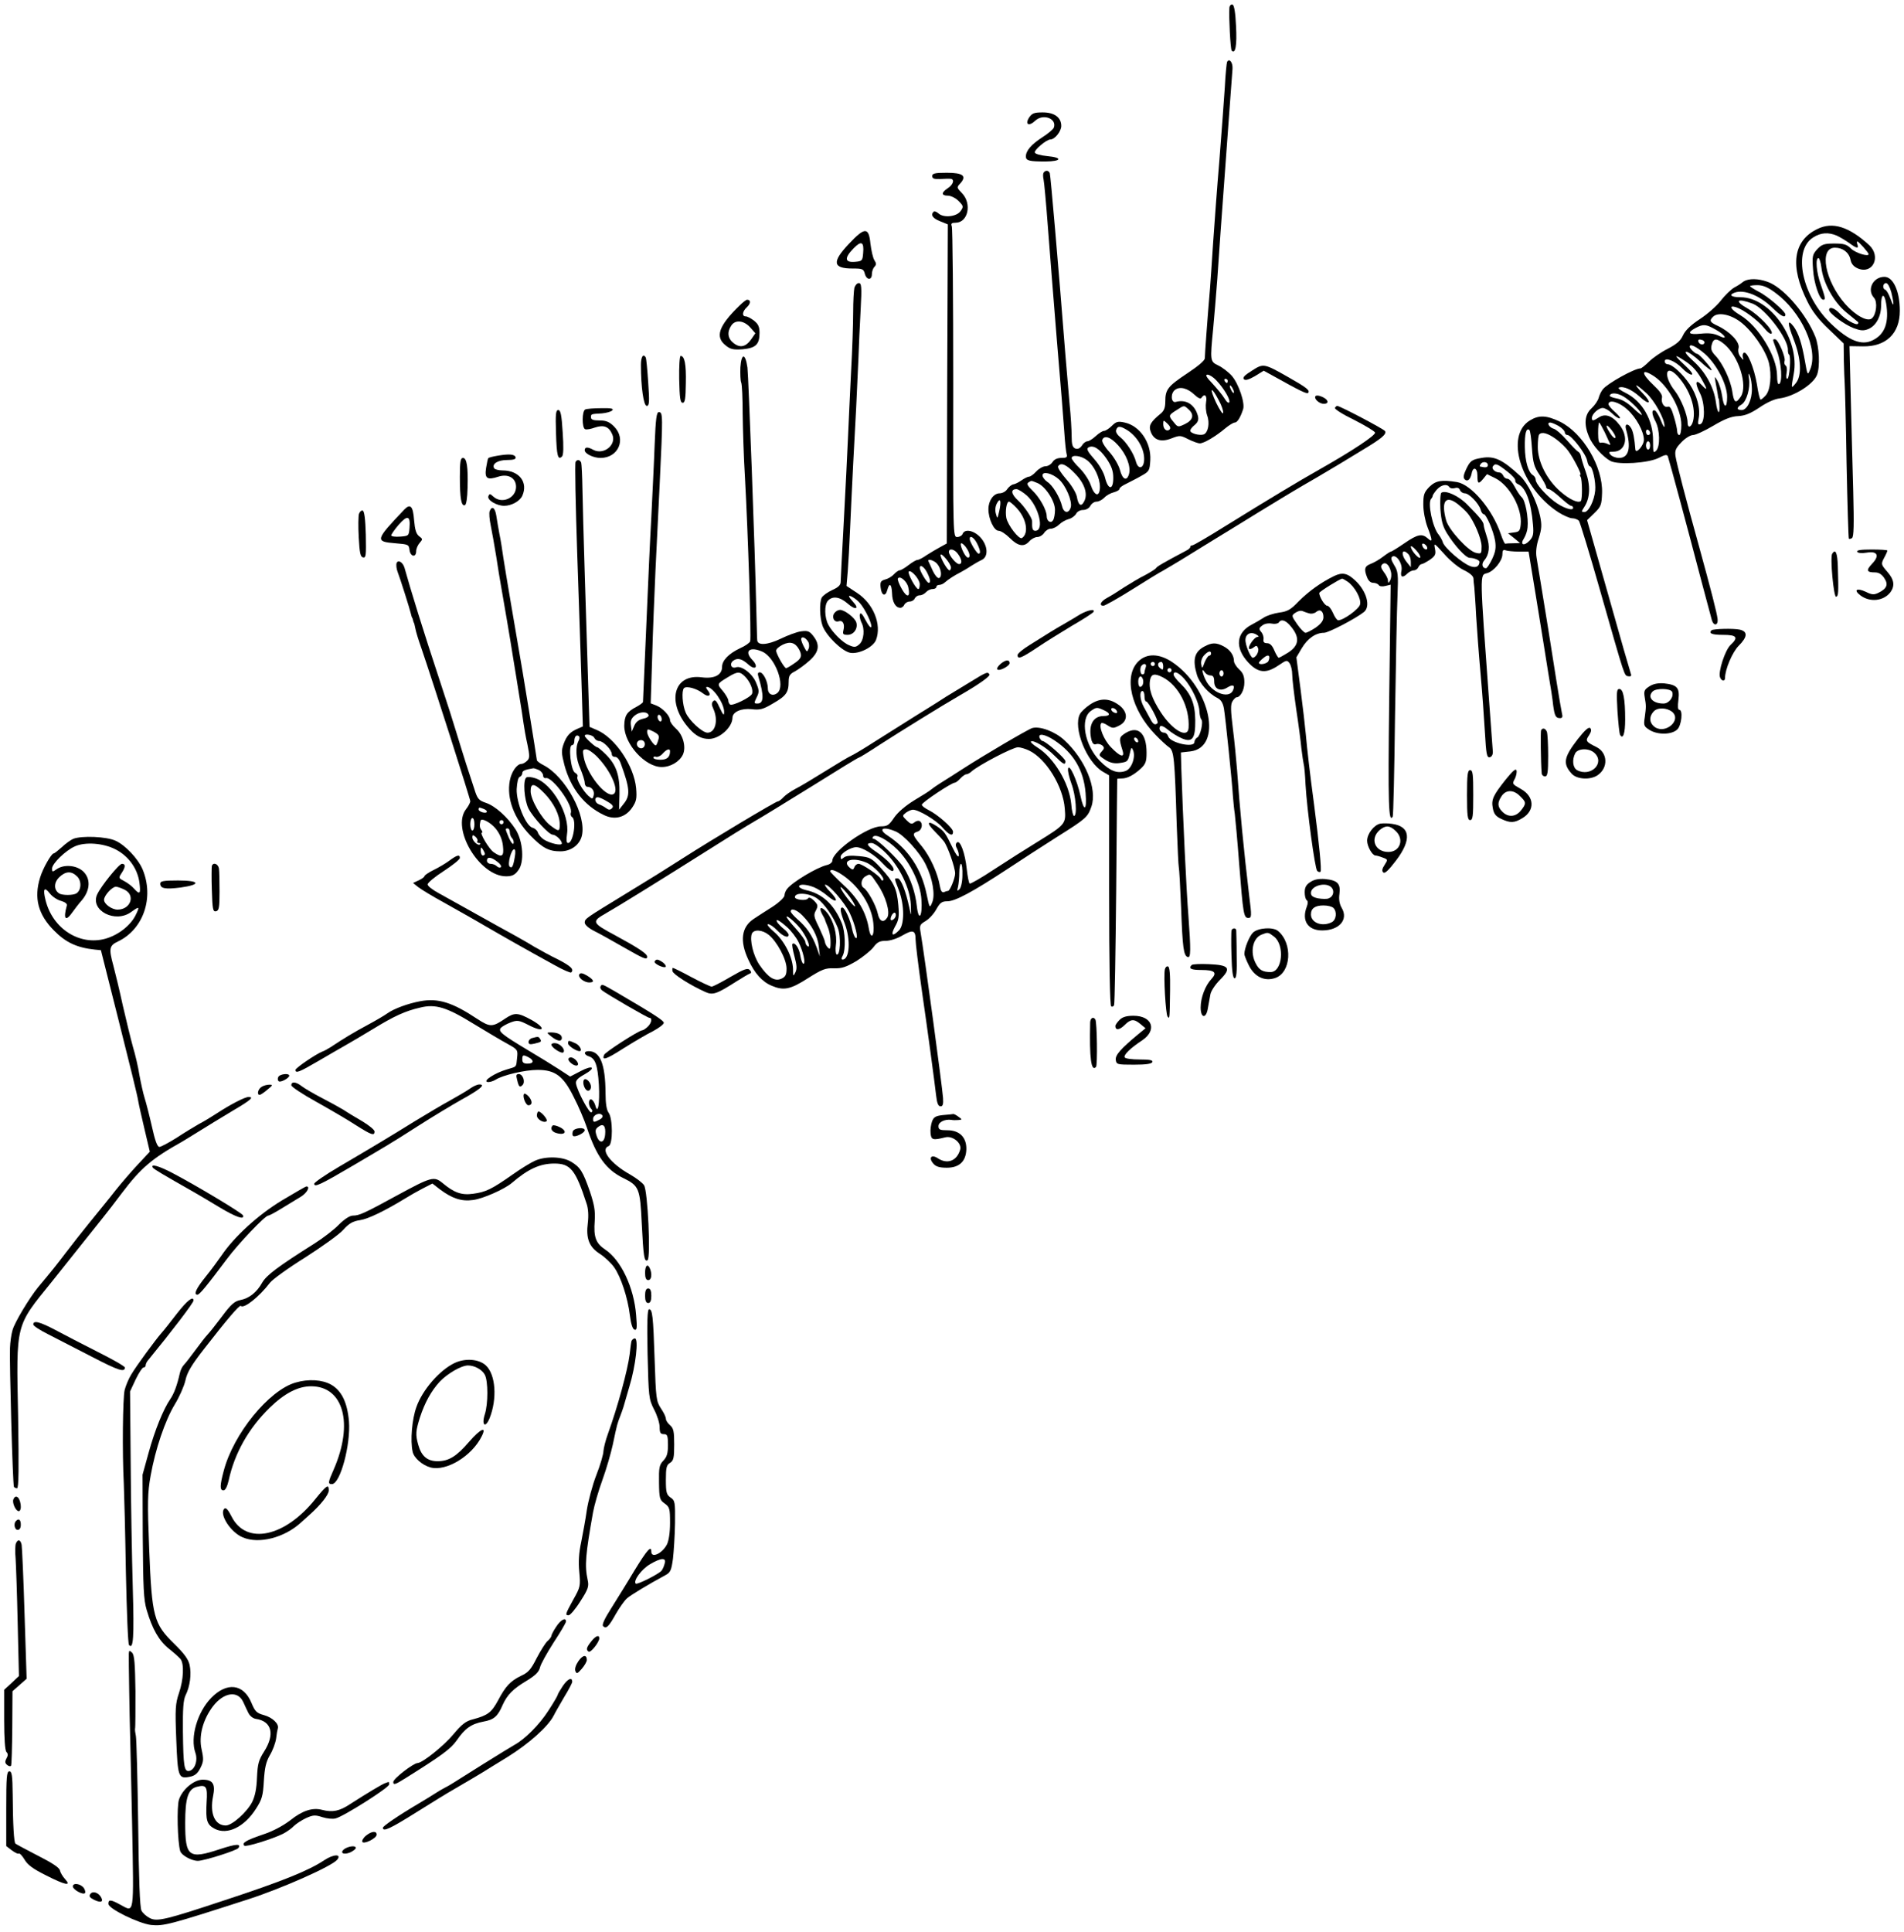 <?xml version="1.0" standalone="no"?>
<!DOCTYPE svg PUBLIC "-//W3C//DTD SVG 20010904//EN"
 "http://www.w3.org/TR/2001/REC-SVG-20010904/DTD/svg10.dtd">
<svg version="1.0" xmlns="http://www.w3.org/2000/svg"
 width="915pt" height="928pt" viewBox="0 0 915 928"
 preserveAspectRatio="xMidYMid meet">
<g transform="translate(0,928) scale(0.1,-0.1)"
fill="#000000" stroke="none">
<path d="M5908 9243 c-3 -46 5 -199 11 -206 18 -19 26 25 21 117 -3 67 -9 101
-17 104 -7 2 -14 -5 -15 -15z"/>
<path d="M5897 8983 c-2 -4 -8 -60 -11 -123 -4 -63 -16 -221 -26 -350 -11
-129 -24 -307 -30 -395 -6 -88 -12 -187 -15 -220 -12 -139 -25 -319 -25 -336
0 -11 -32 -38 -85 -73 -93 -62 -105 -77 -105 -135 0 -29 -6 -45 -22 -58 -49
-40 -59 -58 -48 -87 15 -41 50 -52 100 -32 39 15 43 15 80 -4 22 -11 47 -20
56 -20 20 0 77 34 122 72 18 15 39 28 46 28 12 0 27 24 40 64 10 30 -22 123
-54 160 -17 19 -46 41 -65 50 -40 19 -40 22 -25 176 5 52 14 160 20 240 5 80
23 332 40 560 17 228 31 430 33 449 2 31 -15 53 -26 34z m-52 -1530 c37 -39
67 -91 63 -105 -3 -7 -13 0 -23 17 -10 17 -37 49 -59 73 -29 30 -35 42 -23 42
9 0 28 -12 42 -27z m55 -3 c0 -5 -2 -10 -4 -10 -3 0 -8 5 -11 10 -3 6 -1 10 4
10 6 0 11 -4 11 -10z m30 -55 c0 -5 -5 -3 -10 5 -5 8 -10 20 -10 25 0 6 5 3
10 -5 5 -8 10 -19 10 -25z m-189 -12 c17 -16 29 -21 33 -14 15 23 28 10 22
-21 -3 -17 -1 -46 5 -63 14 -37 5 -83 -16 -92 -20 -7 -65 5 -65 18 0 6 10 19
22 28 15 13 19 24 15 42 -15 56 -57 82 -107 68 -23 -6 -26 42 -3 58 23 18 61
8 94 -24z m116 -26 c14 -25 23 -53 21 -61 -2 -8 -17 15 -34 50 -34 73 -24 82
13 11z m-145 -44 c28 -25 22 -51 -17 -70 -33 -16 -35 -16 -54 8 -27 32 -26 34
12 58 39 25 36 25 59 4z m-91 -96 c-13 -13 -31 1 -31 25 0 21 1 21 20 3 13
-12 17 -22 11 -28z"/>
<path d="M4946 8716 c-22 -34 -2 -45 29 -16 38 36 106 10 89 -34 -3 -7 -27
-28 -54 -45 -54 -35 -80 -65 -80 -93 0 -20 17 -24 95 -24 77 1 83 19 8 26 -31
3 -58 10 -60 17 -4 12 56 63 75 63 21 0 52 39 52 65 0 41 -33 65 -89 65 -41 0
-51 -4 -65 -24z"/>
<path d="M5015 8450 c-3 -5 -3 -19 0 -32 3 -13 12 -111 20 -218 8 -107 28
-357 44 -555 17 -198 33 -398 36 -445 3 -47 8 -93 11 -102 4 -15 -1 -18 -25
-18 -20 0 -35 -7 -43 -20 -7 -11 -22 -20 -34 -20 -11 0 -31 -11 -44 -25 -13
-14 -28 -25 -35 -25 -6 0 -22 -8 -35 -17 -14 -10 -32 -19 -40 -20 -8 -1 -21
-11 -29 -22 -7 -12 -24 -21 -37 -21 -29 0 -54 -35 -54 -76 0 -47 27 -104 49
-104 11 0 35 -16 54 -35 40 -40 69 -44 94 -15 10 11 27 20 38 20 11 0 26 9 33
20 7 11 21 20 32 20 11 0 29 9 40 20 11 11 31 22 45 26 14 3 30 15 36 25 5 11
20 19 34 19 14 0 29 8 35 20 6 11 19 20 30 20 11 0 27 9 37 19 10 11 30 22 46
26 15 4 27 11 27 17 0 5 15 16 33 24 17 9 50 25 72 38 38 21 40 25 43 75 5 84
-50 165 -123 181 -32 7 -41 5 -62 -16 -13 -13 -30 -24 -37 -24 -7 0 -25 -11
-40 -25 -15 -14 -33 -25 -40 -25 -8 0 -20 -9 -27 -21 -9 -13 -20 -18 -31 -14
-14 6 -18 19 -18 59 0 28 -4 98 -10 156 -5 58 -14 164 -20 235 -36 457 -71
859 -75 873 -5 14 -21 16 -30 2z m403 -1237 c51 -33 85 -96 80 -148 -4 -38
-29 -40 -39 -3 -10 39 -46 94 -76 118 -15 12 -23 26 -19 35 7 20 20 19 54 -2z
m-45 -72 c40 -44 62 -101 53 -137 -10 -38 -32 -29 -44 19 -7 24 -28 60 -51 86
-22 24 -37 50 -34 57 9 25 40 15 76 -25z m-55 -65 c24 -36 32 -59 32 -92 0
-59 -24 -59 -39 -1 -6 26 -27 63 -52 91 -32 36 -39 50 -29 56 23 14 54 -5 88
-54z m-94 -7 c35 -27 62 -85 62 -129 -1 -50 -26 -45 -44 9 -8 24 -32 60 -53
81 -22 21 -39 43 -39 49 0 18 46 12 74 -10z m-58 -64 c47 -48 63 -99 44 -134
-14 -28 -28 -19 -35 23 -4 19 -26 56 -52 85 -24 28 -42 55 -38 61 13 20 39 9
81 -35z m-77 -28 c33 -30 64 -103 57 -133 -9 -33 -34 -30 -42 4 -10 42 -45
101 -71 117 -13 9 -23 23 -23 31 0 22 47 10 79 -19z m-105 -17 c38 -14 86 -86
86 -129 0 -20 -4 -42 -9 -50 -11 -18 -31 -5 -31 20 0 29 -34 90 -69 123 -23
22 -28 32 -19 38 16 10 12 10 42 -2z m-50 -60 c58 -52 87 -170 41 -170 -13 0
-16 11 -15 45 1 16 -37 72 -67 100 -34 31 -38 55 -8 55 8 0 30 -14 49 -30z
m-132 -76 c-9 -38 -9 -38 -16 -12 -5 16 -3 35 5 50 16 30 22 12 11 -38z m82
17 c49 -51 62 -123 27 -146 -14 -8 -68 62 -75 97 -6 32 1 78 13 78 4 0 20 -13
35 -29z"/>
<path d="M4480 8434 c0 -12 9 -15 38 -14 20 1 43 2 50 1 21 -2 13 -28 -13 -45
-32 -21 -32 -36 0 -36 14 0 37 -11 51 -25 24 -24 25 -28 11 -48 -18 -28 -81
-35 -106 -13 -10 9 -21 13 -24 9 -16 -15 -5 -32 31 -46 l37 -15 -3 -766 -2
-767 -31 -17 c-17 -9 -47 -27 -66 -39 -18 -13 -38 -23 -44 -23 -6 0 -25 -11
-43 -25 -18 -14 -37 -25 -43 -25 -5 0 -18 -9 -27 -19 -10 -11 -29 -22 -42 -25
-21 -6 -25 -12 -22 -38 4 -39 23 -47 32 -13 10 38 21 30 23 -15 1 -43 17 -70
40 -70 7 0 16 7 19 15 4 8 15 15 25 15 11 0 22 7 25 15 4 8 14 15 24 15 10 0
23 7 30 15 7 8 21 15 31 15 11 0 19 5 19 10 0 6 6 10 14 10 8 0 21 6 28 13 16
14 45 33 73 47 11 6 34 19 50 30 17 11 40 24 53 30 33 15 30 69 -7 109 -31 33
-75 42 -85 16 -3 -8 -15 -15 -26 -15 -20 0 -20 2 -19 738 0 405 -3 745 -7 755
-5 13 -1 17 18 17 60 0 80 91 31 142 -26 27 -26 28 -8 47 32 36 13 51 -65 51
-57 0 -70 -3 -70 -16z m215 -1764 c16 -32 19 -50 8 -50 -9 0 -43 57 -43 71 0
19 20 8 35 -21z m-51 -22 c18 -26 21 -51 5 -46 -14 5 -41 68 -29 68 5 0 16
-10 24 -22z m-40 -30 c19 -26 21 -48 5 -48 -14 0 -48 41 -49 58 0 20 28 14 44
-10z m-34 -64 c0 -8 -3 -14 -7 -14 -10 0 -43 58 -43 73 1 17 50 -41 50 -59z
m-67 18 c20 -22 26 -63 10 -69 -7 -2 -20 13 -30 34 -9 21 -19 41 -21 46 -8 15
26 6 41 -11z m-48 -42 c16 -32 19 -50 8 -50 -9 0 -43 57 -43 71 0 19 20 8 35
-21z m-35 -57 c0 -13 -3 -23 -7 -23 -12 0 -53 77 -46 84 11 11 53 -37 53 -61z
m-55 -15 c11 -48 -6 -52 -31 -8 -13 23 -22 46 -19 51 10 15 44 -14 50 -43z"/>
<path d="M8734 8180 c-117 -56 -134 -178 -48 -349 23 -47 55 -88 104 -134 l70
-67 1 -83 c1 -45 3 -93 4 -107 1 -14 6 -187 9 -385 4 -197 9 -361 11 -363 2
-2 9 -1 15 3 9 6 10 64 6 224 -3 119 -9 324 -12 457 l-6 241 64 -1 c112 -2
178 62 178 171 0 94 -32 163 -74 163 -55 0 -86 -62 -50 -101 18 -20 11 -81
-11 -99 -21 -17 -78 14 -127 69 -98 111 -128 271 -50 271 38 0 68 -23 75 -58
4 -20 15 -33 36 -42 71 -29 112 57 54 112 -97 89 -176 114 -249 78z m93 -32
c15 -7 42 -23 59 -35 36 -27 48 -29 40 -8 -3 8 -3 15 0 15 6 0 53 -53 54 -61
0 -14 -64 6 -85 27 -20 20 -34 24 -80 24 -48 0 -60 -4 -82 -27 -23 -26 -25
-33 -20 -98 4 -66 31 -145 49 -145 12 0 10 9 -12 73 -21 58 -27 127 -11 127 4
0 11 -20 14 -45 8 -74 60 -167 120 -216 29 -24 54 -44 56 -46 2 -2 2 -6 -1 -9
-9 -8 -60 21 -87 50 -24 26 -51 35 -51 17 0 -16 73 -70 117 -87 35 -13 48 -14
71 -5 38 16 62 60 62 115 0 55 15 61 24 9 15 -91 -5 -148 -63 -177 -54 -28
-115 -4 -202 79 -140 134 -185 351 -86 414 37 24 74 26 114 9z m262 -272 c15
-62 13 -79 -4 -31 -8 22 -19 41 -25 43 -15 5 -12 32 4 32 8 0 18 -19 25 -44z"/>
<path d="M4079 8108 c-82 -87 -77 -118 18 -118 48 0 53 -2 59 -25 8 -31 34
-33 34 -2 0 13 6 29 12 35 10 10 10 17 0 32 -7 11 -15 47 -19 80 -8 80 -27 80
-104 -2z m69 -44 c-3 -37 -5 -39 -40 -42 -49 -4 -51 19 -6 65 37 38 51 32 46
-23z"/>
<path d="M8390 7933 c-8 -3 -17 -9 -20 -12 -3 -3 -18 -13 -35 -22 -16 -9 -46
-38 -66 -64 -20 -26 -65 -65 -100 -88 -43 -28 -70 -54 -81 -78 -12 -27 -32
-43 -74 -65 -32 -16 -72 -44 -89 -61 -18 -18 -37 -33 -42 -33 -28 0 -158 -72
-180 -100 -7 -8 -16 -26 -20 -40 -3 -14 -19 -37 -35 -52 -33 -30 -37 -77 -12
-136 17 -42 67 -97 104 -117 38 -19 181 -10 231 15 30 16 40 17 44 8 11 -34
89 -323 165 -613 22 -82 43 -160 46 -172 9 -33 32 -29 28 4 -3 28 -31 137 -89
348 -61 219 -108 400 -113 433 -4 28 1 39 29 68 18 19 43 34 55 34 12 0 56 20
98 45 54 32 87 45 120 46 33 2 59 13 101 41 35 24 72 41 97 44 69 9 162 67
180 113 15 39 11 134 -8 183 -42 105 -142 224 -217 259 -41 18 -87 23 -117 12z
m141 -59 c126 -92 209 -273 168 -369 -12 -30 -13 -29 -25 40 -15 86 -31 134
-54 166 -31 40 -31 17 0 -62 36 -92 40 -174 10 -210 -23 -28 -23 -28 -10 44
31 164 -111 369 -256 369 -44 0 -58 11 -28 22 46 17 122 -14 184 -75 38 -37
60 -49 60 -30 0 15 -86 89 -129 110 -23 12 -41 24 -41 26 0 3 16 5 36 5 26 0
50 -10 85 -36z m-108 -53 c61 -24 172 -170 169 -223 0 -10 2 -20 6 -22 10 -6
2 -116 -9 -116 -5 0 -6 13 -3 29 3 16 1 32 -5 35 -5 4 -8 13 -5 21 7 17 -31
105 -45 105 -14 0 -14 4 9 -58 21 -55 27 -147 10 -157 -6 -4 -10 12 -10 40 0
92 -90 239 -177 291 -46 27 -58 50 -20 38 35 -11 103 -61 135 -100 16 -20 32
-32 36 -26 9 15 -62 89 -114 119 -68 38 -53 53 23 24z m-61 -86 c57 -42 123
-136 139 -199 14 -58 7 -131 -16 -156 -10 -11 -21 -20 -24 -20 -4 0 -12 34
-18 75 -13 77 -47 160 -63 150 -5 -3 -7 -13 -4 -23 5 -14 2 -13 -11 3 -10 12
-14 29 -10 43 7 28 -40 78 -99 106 -39 18 -43 25 -24 44 23 23 81 13 130 -23z
m-118 -38 c49 -27 62 -53 16 -30 -23 11 -48 14 -86 10 -59 -6 -69 4 -26 27 37
20 50 19 96 -7z m-53 -62 c-1 -15 -24 -12 -29 3 -3 9 2 13 12 10 10 -1 17 -7
17 -13z m96 -9 c69 -58 113 -198 79 -251 -24 -36 -33 -31 -41 23 -8 55 -46
136 -81 173 -19 20 -24 32 -18 53 8 32 24 33 61 2z m-94 -46 c57 -51 107 -146
107 -207 0 -58 -16 -55 -24 5 -4 26 -14 58 -22 72 -15 25 -15 25 -9 -10 4 -19
8 -44 10 -55 1 -11 3 -20 4 -20 2 0 3 -15 4 -33 3 -50 -10 -38 -17 16 -9 70
-50 145 -108 197 -31 28 -44 45 -34 45 9 0 39 -21 67 -47 27 -25 51 -44 54
-42 5 6 -59 79 -69 79 -9 0 -36 26 -36 34 0 17 32 1 73 -34z m-93 -36 c37 -25
60 -51 87 -103 19 -34 16 -38 -9 -11 -30 32 -34 11 -8 -40 24 -48 25 -140 1
-148 -11 -4 -13 2 -8 27 10 46 -8 113 -43 165 -34 50 -84 96 -106 96 -8 0 -14
7 -14 14 0 22 51 2 85 -34 16 -17 36 -30 44 -30 10 1 -3 18 -32 45 -55 51 -54
57 3 19z m-38 -71 c59 -65 90 -154 74 -217 -8 -30 -26 -35 -26 -6 0 36 -32
115 -61 152 -57 72 -46 134 13 71z m-114 0 c68 -45 132 -158 132 -235 0 -26
-4 -48 -10 -48 -5 0 -10 8 -10 18 0 10 -7 42 -16 71 -11 38 -19 51 -29 47 -18
-6 -34 20 -28 44 3 12 -11 32 -41 60 -61 57 -60 83 2 43z m471 -61 c1 -53 -23
-102 -49 -102 -25 0 -26 12 0 27 24 16 42 79 35 124 -4 26 -3 30 4 14 5 -11
10 -39 10 -63z m-509 -19 c40 -35 91 -127 89 -161 0 -9 -8 3 -17 27 -9 24 -23
46 -29 49 -17 5 -16 -17 3 -53 21 -41 23 -120 3 -140 -14 -14 -15 -10 -15 47
1 99 -51 190 -131 230 -25 12 -40 24 -33 26 22 8 61 -9 99 -43 50 -46 62 -32
14 17 -47 48 -36 49 17 1z m-97 -25 c35 -25 76 -68 77 -81 0 -4 -19 11 -42 33
-29 27 -55 42 -80 46 -21 4 -35 10 -32 15 9 16 45 10 77 -13z m7 -55 c43 -38
80 -106 80 -146 0 -27 -39 -71 -41 -46 -4 51 -10 83 -19 100 -15 27 -34 25
-26 -3 26 -88 14 -138 -33 -138 -16 0 -34 7 -41 15 -11 13 -8 15 13 15 59 0
76 69 31 127 -34 45 -69 58 -100 38 -28 -18 -34 -19 -34 -3 0 19 32 48 52 48
10 0 30 -11 44 -25 14 -14 30 -25 37 -25 7 1 -3 13 -20 29 -18 15 -33 33 -33
39 0 25 51 11 90 -25z m-108 -110 c12 -27 24 -52 26 -56 2 -5 -4 -5 -14 1 -11
5 -25 7 -31 5 -9 -3 -13 10 -13 46 0 28 2 51 5 51 2 0 14 -21 27 -47z m51 -26
c-3 -5 -14 4 -24 20 -27 40 -23 53 5 18 13 -16 22 -34 19 -38z m167 22 c0 -5
-4 -9 -10 -9 -5 0 -10 7 -10 16 0 8 5 12 10 9 6 -3 10 -10 10 -16z m0 -59 c0
-11 -4 -20 -10 -20 -5 0 -10 9 -10 20 0 11 5 20 10 20 6 0 10 -9 10 -20z"/>
<path d="M4106 7898 c-3 -13 -6 -66 -6 -118 0 -52 -4 -180 -10 -285 -5 -104
-12 -248 -15 -320 -3 -71 -12 -251 -20 -400 -8 -148 -15 -279 -15 -291 0 -15
-12 -26 -41 -39 -22 -10 -44 -26 -50 -36 -12 -24 -10 -97 4 -136 18 -48 93
-121 132 -129 42 -8 112 27 125 62 28 74 -13 175 -92 226 l-50 33 6 70 c3 38
8 129 11 200 3 72 10 213 15 315 12 214 18 339 25 500 2 63 7 172 11 243 6
109 4 127 -9 127 -8 0 -17 -10 -21 -22z m26 -1515 c25 -28 60 -101 55 -115 -2
-7 -14 7 -27 32 -16 31 -25 40 -28 28 -2 -9 2 -26 7 -37 18 -32 13 -86 -9
-106 -17 -15 -24 -16 -49 -5 -31 12 -80 61 -100 98 -19 35 -20 95 -3 115 22
25 57 21 96 -13 37 -33 58 -26 26 8 -11 12 -20 24 -20 27 0 9 34 -11 52 -32z"/>
<path d="M4011 6336 c-16 -19 -3 -48 19 -41 21 7 31 -14 23 -44 -4 -17 -1 -21
20 -21 30 0 51 31 42 60 -7 22 -56 60 -78 60 -8 0 -20 -6 -26 -14z"/>
<path d="M3554 7812 c-101 -98 -119 -151 -66 -192 22 -18 36 -21 81 -18 63 6
81 23 81 79 0 29 -6 42 -26 58 -15 12 -33 21 -40 21 -20 0 -17 24 6 45 18 17
19 35 0 35 -4 0 -21 -13 -36 -28z m53 -107 l23 -26 -20 -29 c-26 -37 -54 -43
-85 -18 -28 22 -32 53 -10 85 20 29 62 23 92 -12z"/>
<path d="M3080 7527 c0 -107 13 -197 28 -197 12 0 14 17 7 113 -4 61 -9 115
-12 120 -12 20 -23 3 -23 -36z"/>
<path d="M3264 7458 c2 -91 5 -113 17 -113 11 0 14 20 15 95 2 90 -6 130 -25
130 -5 0 -8 -51 -7 -112z"/>
<path d="M3558 7515 c-1 -31 0 -64 4 -73 4 -9 7 -77 7 -150 1 -72 5 -210 11
-305 15 -275 31 -772 25 -788 -3 -8 -25 -23 -48 -33 -55 -26 -87 -59 -87 -90
0 -39 -37 -58 -98 -50 -137 18 -171 -123 -59 -247 31 -35 59 -49 94 -49 50 0
112 55 113 101 0 29 42 47 92 42 39 -5 55 -1 102 27 63 36 76 53 76 104 0 29
5 38 31 51 16 9 48 32 70 52 45 41 51 75 17 118 -18 23 -27 26 -57 22 -20 -2
-65 -19 -100 -36 -63 -30 -110 -33 -112 -7 -1 6 -2 65 -4 132 -7 312 -38 1134
-43 1178 -10 70 -29 71 -34 1z m325 -1317 c6 -8 7 -24 3 -34 -7 -18 -9 -17
-21 6 -8 14 -14 31 -15 38 0 17 20 11 33 -10z m-43 -38 c16 -30 12 -44 -23
-67 -18 -13 -36 -23 -39 -23 -9 0 -48 69 -48 84 0 8 14 20 32 29 35 17 60 10
78 -23z m-176 -11 c62 -28 112 -165 72 -198 -22 -18 -46 -7 -46 22 0 32 -22
77 -39 77 -9 0 -11 -7 -6 -22 27 -91 26 -128 -5 -128 -17 0 -17 2 -4 29 13 26
13 34 -2 70 -17 44 -71 85 -97 75 -23 -8 -33 17 -13 32 21 15 42 9 73 -19 34
-30 50 -10 18 23 -41 43 -11 66 49 39z m-84 -119 c25 -25 41 -65 34 -83 -6
-17 -92 -59 -105 -52 -5 4 -9 12 -9 20 0 7 -12 28 -26 45 -29 34 -30 34 23 66
47 29 58 29 83 4z m-202 -81 c28 -22 44 -10 22 16 -7 8 -8 15 -3 15 29 0 83
-79 83 -120 0 -20 -4 -17 -21 19 -15 33 -22 42 -31 33 -9 -9 -9 -18 0 -37 25
-55 10 -115 -28 -115 -25 0 -89 59 -105 97 -16 37 -20 105 -8 117 12 12 62 -2
91 -25z"/>
<path d="M6016 7499 c-34 -21 -46 -33 -38 -41 7 -7 23 -2 53 15 l42 26 51 -28
c123 -69 156 -84 162 -79 11 12 -5 25 -93 75 -120 68 -121 68 -177 32z"/>
<path d="M6320 7372 c0 -14 23 -32 42 -32 24 0 23 17 -1 30 -23 12 -41 13 -41
2z"/>
<path d="M6415 7321 c-3 -6 38 -32 92 -58 53 -27 98 -54 101 -61 4 -13 -108
-87 -263 -175 -108 -61 -241 -141 -464 -279 -78 -49 -146 -88 -151 -88 -6 0
-10 -3 -10 -8 0 -4 -8 -12 -19 -17 -113 -60 -140 -76 -145 -84 -3 -5 -27 -20
-53 -34 -27 -13 -71 -40 -100 -58 -28 -19 -65 -42 -82 -51 -32 -17 -41 -38
-18 -38 7 0 71 36 141 80 70 44 129 80 130 80 2 0 43 25 92 54 49 30 125 77
169 104 44 27 141 86 215 132 74 45 149 91 165 100 17 10 67 40 113 66 46 27
98 58 116 69 18 11 64 39 102 62 92 55 119 77 110 92 -6 10 -217 121 -230 121
-3 0 -7 -4 -11 -9z"/>
<path d="M2813 7313 c-17 -6 -17 -90 -1 -95 7 -3 28 1 47 8 42 14 67 5 83 -32
23 -50 -40 -102 -91 -75 -27 15 -41 14 -41 -2 0 -17 42 -37 76 -37 86 0 125
91 65 151 -23 23 -39 29 -70 29 -30 0 -41 4 -41 15 0 16 -1 16 53 19 21 2 43
8 49 14 9 9 -4 12 -52 11 -36 0 -71 -3 -77 -6z"/>
<path d="M2672 7201 c3 -110 9 -134 29 -114 7 7 8 46 3 117 -5 83 -10 106 -21
106 -12 0 -14 -19 -11 -109z"/>
<path d="M3146 7143 c-3 -87 -11 -243 -16 -348 -6 -104 -15 -307 -21 -450 -6
-143 -13 -298 -15 -345 -2 -47 -4 -88 -4 -92 0 -4 -15 -15 -32 -24 -46 -24
-57 -42 -58 -91 0 -87 100 -198 180 -198 43 0 86 26 102 60 16 36 1 94 -33
124 -16 14 -29 33 -29 41 0 21 -36 59 -67 71 l-26 10 7 217 c3 119 11 309 16
422 6 113 14 297 20 410 16 336 16 350 -4 350 -11 0 -15 -32 -20 -157z m-29
-1299 c2 -6 -10 -14 -27 -17 -21 -5 -34 -15 -42 -34 l-12 -28 -4 30 c-3 22 2
34 19 48 24 19 60 20 66 1z m63 -20 c0 -8 -4 -12 -10 -9 -5 3 -10 13 -10 21 0
8 5 12 10 9 6 -3 10 -13 10 -21z m-16 -97 c-3 -12 -8 -24 -11 -27 -7 -8 -43
44 -43 63 0 16 2 16 31 2 24 -13 29 -20 23 -38z m-67 -31 c-4 -9 -13 -13 -22
-10 -18 7 -20 31 -2 37 17 6 31 -9 24 -27z m123 -25 c0 -28 -14 -41 -46 -41
-19 0 -34 4 -34 10 0 5 6 7 13 4 7 -2 22 4 32 16 19 21 35 26 35 11z"/>
<path d="M7352 7260 c-121 -74 -43 -324 137 -441 25 -16 55 -29 67 -29 12 0
26 -6 32 -12 5 -7 51 -157 101 -333 123 -431 116 -409 136 -414 12 -2 16 2 13
10 -3 8 -52 177 -108 377 l-103 363 35 34 c32 31 35 40 37 97 4 126 -92 288
-202 342 -65 31 -101 33 -145 6z m139 -27 c16 -10 29 -23 29 -30 0 -7 6 -13
13 -13 18 0 88 -90 94 -122 3 -16 9 -28 13 -28 13 0 30 -76 26 -117 -5 -50
-32 -103 -52 -103 -15 0 -15 2 0 25 28 43 30 103 6 170 -12 33 -22 67 -23 75
-1 8 -7 17 -13 20 -6 3 -30 28 -54 55 -24 28 -52 52 -63 55 -22 6 -36 30 -17
30 7 0 25 -8 41 -17z m-129 -105 c5 -72 10 -90 37 -130 17 -25 31 -51 31 -57
0 -6 6 -11 13 -11 6 0 31 -18 55 -40 24 -22 47 -40 52 -40 6 0 10 -5 10 -10 0
-17 -52 1 -92 32 -46 36 -88 85 -88 103 0 8 -6 18 -13 22 -23 14 -38 68 -39
135 -1 64 6 93 21 83 5 -2 10 -42 13 -87z m115 43 c22 -16 49 -42 60 -58 27
-37 65 -113 58 -113 -4 0 -3 -5 1 -11 8 -14 9 -107 1 -116 -13 -12 -56 8 -101
48 -63 56 -106 141 -106 212 0 30 3 57 7 60 13 14 41 6 80 -22z"/>
<path d="M2393 7091 c-24 -4 -44 -9 -46 -12 -3 -2 -7 -23 -11 -47 -8 -51 5
-60 59 -42 47 15 85 -6 85 -49 0 -54 -68 -84 -109 -47 -16 15 -19 15 -24 2 -7
-18 39 -46 76 -46 35 0 75 22 87 48 29 65 -15 122 -95 122 -19 0 -37 5 -40 10
-13 21 17 40 62 40 31 0 43 4 41 13 -5 15 -30 17 -85 8z"/>
<path d="M7120 7080 c-48 -8 -55 -14 -75 -56 -12 -26 -14 -39 -6 -47 13 -13
27 -1 33 27 6 36 28 30 28 -8 0 -42 5 -44 29 -15 l17 21 41 -20 c68 -35 129
-145 121 -222 -3 -30 -7 -35 -32 -38 l-29 -4 29 -23 29 -24 -32 -1 c-18 0 -36
-1 -39 -2 -3 -2 -13 20 -22 47 -40 118 -141 237 -210 249 -75 12 -102 7 -133
-23 -25 -26 -29 -37 -29 -85 0 -32 9 -79 20 -108 25 -65 25 -76 2 -55 -28 25
-49 21 -113 -23 -32 -22 -61 -40 -65 -40 -3 0 -20 -11 -37 -24 -18 -14 -44
-29 -60 -35 -29 -11 -33 -25 -17 -65 6 -16 17 -26 29 -26 11 0 23 -5 27 -11 3
-6 17 -8 32 -4 l25 6 -7 -555 c-6 -505 -3 -593 17 -559 3 5 8 220 11 478 4
259 9 521 12 583 4 102 3 117 -16 147 -15 25 -17 35 -9 41 20 12 51 -35 44
-68 -7 -31 5 -37 29 -13 8 8 22 15 31 15 8 0 18 7 21 15 4 8 11 15 16 15 5 0
23 10 40 21 26 19 29 26 24 53 -6 30 -4 28 44 -25 28 -32 69 -66 95 -78 27
-13 45 -28 46 -39 0 -9 2 -28 4 -42 1 -14 6 -77 9 -140 4 -63 13 -187 21 -275
8 -88 17 -215 21 -283 6 -105 9 -122 23 -120 10 2 16 13 15 28 -1 14 -9 124
-18 245 -45 616 -45 602 -11 611 33 8 75 59 75 91 0 19 4 24 16 19 9 -3 37 -6
63 -6 l47 0 38 -232 c21 -128 46 -285 56 -348 11 -63 22 -134 24 -158 7 -51
12 -62 33 -62 11 0 14 6 9 24 -3 14 -15 83 -26 153 -11 70 -29 184 -40 253
-11 69 -27 166 -35 215 -8 50 -18 107 -21 128 -4 24 -1 56 11 92 14 45 15 63
6 106 -15 70 -59 158 -95 192 -85 79 -125 98 -186 87z m30 -34 c0 -12 -10 -14
-38 -7 -2 1 0 6 3 11 9 15 35 12 35 -4z m92 -30 c24 -18 42 -38 40 -45 -1 -6
5 -14 13 -17 37 -15 63 -84 72 -194 4 -46 1 -59 -17 -78 -27 -28 -47 -19 -26
12 8 13 16 36 17 52 5 46 -11 132 -28 145 -8 7 -23 30 -34 51 -11 21 -26 38
-35 38 -8 0 -17 7 -20 15 -4 8 -11 15 -18 15 -20 0 -39 17 -32 29 11 17 21 14
68 -23z m-277 -76 c4 -6 15 -8 26 -5 12 4 21 1 25 -9 3 -9 14 -16 23 -16 21 0
66 -47 76 -77 3 -13 10 -23 15 -23 12 0 47 -80 55 -128 5 -33 2 -53 -14 -87
-12 -25 -25 -45 -30 -45 -18 0 -23 21 -8 38 24 28 28 68 12 114 -8 24 -15 49
-15 56 0 14 -19 38 -79 98 -41 42 -103 70 -124 57 -5 -3 -7 -37 -5 -78 4 -56
11 -83 31 -116 37 -60 91 -119 110 -119 20 0 47 -11 47 -19 -1 -23 -18 -31
-44 -21 -39 14 -124 88 -132 114 -3 11 -13 28 -20 37 -29 33 -55 155 -36 173
4 4 7 11 7 14 0 4 9 17 20 30 21 23 49 29 60 12z m41 -82 c16 -13 37 -32 46
-43 31 -36 68 -123 68 -160 0 -35 -1 -37 -27 -31 -37 8 -130 110 -143 155 -26
93 -3 125 56 79z m-148 -206 c6 -18 -15 -14 -22 4 -4 10 -1 14 6 12 6 -2 14
-10 16 -16z m-33 -51 c-8 -7 -45 36 -45 53 0 6 12 -2 26 -18 14 -15 22 -31 19
-35z m-57 17 c7 -7 12 -23 12 -37 l0 -26 -20 25 c-30 38 -23 69 8 38z m-84
-84 c4 -14 2 -32 -3 -42 -9 -15 -10 -15 -11 -1 0 9 -9 27 -20 41 -14 19 -16
28 -8 36 15 15 34 0 42 -34z"/>
<path d="M2210 6988 c0 -103 7 -141 24 -135 7 2 12 35 13 83 3 102 -4 144 -22
144 -12 0 -15 -18 -15 -92z"/>
<path d="M2766 7061 c-4 -5 0 -204 8 -443 8 -238 18 -522 21 -631 l6 -197 -23
-10 c-38 -16 -54 -33 -69 -73 -12 -33 -11 -46 3 -101 30 -113 96 -197 191
-242 52 -25 103 -11 135 36 20 30 23 43 19 93 -10 108 -101 243 -189 280 l-35
15 -7 223 c-4 123 -11 355 -16 514 -5 160 -10 342 -11 405 -1 63 -4 120 -6
127 -6 15 -19 17 -27 4z m15 -1339 c-17 -32 -14 -87 8 -135 11 -27 21 -57 21
-68 0 -10 6 -19 13 -19 21 0 35 -20 30 -41 -5 -19 -6 -19 -25 -3 -28 26 -60
82 -53 93 3 5 -2 14 -12 19 -20 12 -33 132 -14 132 6 0 11 8 11 18 0 22 9 34
21 26 5 -3 5 -13 0 -22z m75 13 c4 -8 14 -15 23 -15 20 0 61 -42 61 -63 0 -8
7 -14 16 -13 10 0 21 -13 28 -34 43 -118 46 -152 13 -192 l-22 -28 2 75 c2 89
-15 140 -65 190 -19 19 -38 35 -42 35 -9 0 -60 47 -60 55 0 12 41 4 46 -10z
m15 -92 c68 -71 108 -167 75 -179 -37 -14 -127 100 -141 179 -6 32 -5 37 12
37 10 0 35 -17 54 -37z m48 -214 c26 -15 31 -23 22 -32 -9 -9 -16 -9 -29 1 -9
7 -25 15 -34 18 -20 7 -24 34 -5 34 6 0 27 -9 46 -21z"/>
<path d="M1943 6832 c-140 -147 -142 -154 -43 -162 62 -5 65 -6 68 -32 4 -33
32 -38 32 -6 0 12 8 30 17 40 15 17 15 19 -3 32 -14 11 -20 31 -24 77 -5 68
-18 81 -47 51z m25 -88 c-3 -38 -4 -39 -45 -42 -24 -2 -43 1 -43 6 0 4 16 28
36 51 42 48 57 44 52 -15z"/>
<path d="M2353 6824 c-3 -9 -1 -39 5 -67 6 -29 18 -97 27 -152 8 -55 18 -113
21 -130 17 -96 47 -272 59 -350 8 -49 22 -133 30 -185 9 -52 18 -113 21 -135
3 -22 11 -68 19 -103 11 -54 11 -65 -2 -77 -8 -8 -20 -15 -27 -15 -22 0 -48
-38 -56 -80 -16 -86 20 -182 98 -263 59 -61 89 -77 145 -77 50 0 92 30 103 74
24 97 -78 285 -184 340 -18 9 -32 20 -32 24 0 7 -76 475 -86 527 -12 69 -66
385 -75 445 -5 36 -13 88 -19 115 -5 28 -12 67 -15 88 -6 38 -21 49 -32 21z
m238 -1244 c10 -6 19 -17 19 -26 0 -8 6 -14 13 -12 32 7 134 -133 120 -168 -2
-6 0 -15 6 -19 23 -14 6 -125 -19 -125 -8 0 -9 15 -5 44 14 92 -70 240 -152
267 -18 6 -37 8 -43 4 -18 -11 -11 -108 10 -150 23 -44 98 -125 116 -125 15 0
44 -27 44 -42 0 -13 -57 0 -87 19 -12 8 -25 23 -28 33 -3 10 -14 20 -25 23
-33 8 -79 121 -77 186 2 33 7 56 15 59 6 2 12 10 12 17 0 12 11 17 53 24 5 0
17 -4 28 -9z m26 -112 c45 -47 73 -104 73 -149 0 -35 -4 -36 -46 -4 -41 32
-94 123 -94 164 0 42 18 39 67 -11z"/>
<path d="M1725 6811 c-3 -10 -4 -61 -1 -113 4 -74 8 -94 21 -96 14 -3 15 11
13 109 -2 74 -7 114 -15 116 -6 2 -14 -5 -18 -16z"/>
<path d="M8925 6629 c4 -6 22 -8 46 -4 52 9 63 -15 25 -54 -29 -31 -26 -41 15
-41 18 0 32 -9 44 -27 21 -31 13 -51 -28 -71 -21 -10 -31 -10 -61 5 -43 20
-60 9 -26 -17 46 -35 112 -28 145 15 22 31 18 61 -16 99 -29 34 -30 36 -15 65
9 16 16 32 16 36 0 3 -34 5 -76 5 -51 0 -73 -3 -69 -11z"/>
<path d="M8805 6620 c-11 -17 7 -211 19 -207 11 4 12 17 8 147 -2 64 -11 85
-27 60z"/>
<path d="M1906 6575 c-3 -8 -1 -28 5 -43 11 -28 58 -176 64 -202 2 -8 4 -16 5
-17 2 -2 4 -7 5 -13 1 -5 3 -11 4 -12 2 -2 4 -14 7 -27 2 -13 15 -56 29 -95
57 -167 235 -724 235 -735 0 -7 -9 -24 -20 -38 -73 -93 64 -323 192 -323 28 0
42 6 58 28 31 38 24 140 -12 197 -38 59 -98 113 -143 128 -35 12 -41 19 -56
68 -10 30 -27 83 -39 119 -11 36 -32 101 -45 145 -13 44 -49 157 -80 250 -83
251 -141 439 -171 547 -8 27 -31 41 -38 23z m418 -1181 c23 -9 20 -23 -4 -17
-11 3 -20 9 -20 14 0 11 3 11 24 3z m-44 -74 c0 -16 -4 -30 -10 -30 -5 0 -10
14 -10 30 0 17 5 30 10 30 6 0 10 -13 10 -30z m103 -22 c19 -24 31 -52 34 -82
6 -51 -5 -58 -45 -30 -22 15 -69 94 -56 94 4 0 2 6 -3 13 -8 10 -9 21 -4 43 3
17 48 -6 74 -38z m37 32 c0 -5 -4 -10 -10 -10 -5 0 -10 5 -10 10 0 6 5 10 10
10 6 0 10 -4 10 -10z m30 -48 c0 -10 5 -23 11 -29 6 -6 9 -17 7 -25 -3 -7 -12
4 -22 26 -19 45 -19 46 -6 46 6 0 10 -8 10 -18z m-156 -43 c-3 -5 0 -9 7 -9 7
0 9 -3 6 -6 -9 -10 -37 16 -37 33 0 13 3 13 15 3 8 -7 12 -16 9 -21z m36 -61
c0 -5 -4 -8 -10 -8 -5 0 -10 10 -10 23 0 18 2 19 10 7 5 -8 10 -18 10 -22z
m144 -15 c-8 -47 -14 -57 -25 -46 -11 11 8 83 22 83 6 0 7 -15 3 -37z m-84
-23 c14 -10 21 -22 17 -26 -4 -4 -13 -2 -19 4 -7 7 -20 12 -30 12 -10 0 -18 7
-18 15 0 20 20 19 50 -5z"/>
<path d="M6410 6512 c-63 -31 -121 -73 -169 -121 -38 -40 -54 -49 -94 -54 -27
-4 -61 -15 -75 -25 -15 -10 -40 -24 -55 -32 -77 -39 -84 -112 -18 -183 48 -51
86 -54 146 -13 37 25 40 26 52 10 7 -10 13 -34 13 -55 0 -20 9 -95 19 -165 11
-71 22 -156 25 -189 4 -33 9 -67 11 -75 3 -9 7 -54 9 -100 7 -121 45 -403 56
-414 5 -5 12 -7 16 -4 6 7 -6 131 -31 323 -20 149 -33 262 -40 340 -3 33 -14
129 -25 214 l-20 153 26 44 c28 47 67 74 107 74 22 0 155 70 192 100 33 27 12
101 -42 151 -38 36 -62 41 -103 21z m67 -27 c34 -24 66 -82 59 -109 -5 -22
-80 -76 -105 -76 -6 0 -17 16 -25 35 -8 19 -21 35 -28 35 -12 0 -38 43 -38 61
0 7 99 68 110 69 3 0 15 -7 27 -15z m-184 -152 c9 -3 24 0 32 7 19 16 35 4 35
-25 0 -17 -12 -32 -37 -50 -21 -14 -43 -25 -49 -25 -6 0 -24 18 -40 41 -28 40
-28 42 -9 55 11 8 26 12 35 8 8 -3 23 -9 33 -11z m-96 -55 c51 -57 49 -98 -8
-134 -21 -13 -41 -24 -44 -24 -3 0 -13 16 -21 35 -10 24 -21 35 -35 35 -14 0
-19 6 -17 18 2 11 -3 27 -11 36 -12 14 -11 19 5 31 11 9 30 12 46 9 14 -3 29
0 33 5 10 17 30 13 52 -11z m-157 -48 c10 -6 11 -10 3 -10 -15 0 -48 -48 -40
-57 4 -3 13 0 22 7 12 10 16 9 21 -4 6 -16 -11 -46 -26 -46 -8 0 -30 47 -34
76 -6 36 23 54 54 34z m56 -125 c-5 -14 -46 -22 -46 -9 0 3 10 14 23 24 22 19
34 11 23 -15z"/>
<path d="M5190 6328 c-19 -12 -55 -33 -79 -47 -46 -26 -66 -39 -165 -101 -31
-19 -56 -40 -56 -47 0 -22 18 -15 93 35 40 27 116 74 169 106 54 31 100 61
103 66 10 17 -28 9 -65 -12z"/>
<path d="M8225 6252 c-15 -15 2 -22 55 -22 67 0 76 -12 36 -49 -26 -25 -60
-129 -50 -155 7 -19 24 -21 24 -3 0 41 35 124 66 155 42 42 44 68 5 77 -31 7
-128 4 -136 -3z"/>
<path d="M5788 6174 c-48 -25 -58 -63 -36 -136 12 -40 56 -90 98 -111 18 -9
27 -24 32 -52 7 -42 39 -351 43 -420 2 -22 5 -60 9 -85 3 -25 13 -133 21 -240
19 -242 22 -260 44 -260 16 0 17 7 4 108 -26 219 -45 415 -58 602 -4 47 -12
136 -20 198 -11 89 -12 118 -2 133 6 10 15 19 19 19 19 0 38 35 38 71 0 30 -6
46 -25 63 -14 13 -25 31 -25 40 0 28 -19 55 -50 71 -36 19 -57 18 -92 -1z m32
-34 c0 -5 -4 -10 -9 -10 -5 0 -15 -15 -22 -32 -11 -31 -13 -31 -16 -10 -3 14
3 32 13 43 19 21 34 25 34 9z m-3 -105 c13 0 18 -8 18 -29 0 -37 30 -50 63
-29 26 16 38 12 28 -12 -16 -42 -92 -19 -126 37 -20 34 -30 79 -10 48 5 -8 17
-15 27 -15z m63 10 c0 -8 -4 -15 -10 -15 -5 0 -10 7 -10 15 0 8 5 15 10 15 6
0 10 -7 10 -15z"/>
<path d="M5470 6102 c-72 -72 -34 -232 83 -352 24 -25 53 -52 65 -60 24 -17
27 -51 37 -375 4 -104 8 -195 10 -202 2 -6 7 -94 11 -194 7 -193 12 -230 32
-237 15 -5 15 34 3 200 -9 108 -27 487 -34 708 l-2 75 45 5 c158 18 98 306
-88 430 -62 41 -122 42 -162 2z m80 -12 c0 -5 -4 -10 -10 -10 -5 0 -10 5 -10
10 0 6 5 10 10 10 6 0 10 -4 10 -10z m40 -11 c0 -18 -2 -19 -15 -9 -15 12 -12
30 6 30 5 0 9 -10 9 -21z m-84 -5 c-3 -9 -6 -20 -6 -25 0 -5 -4 -9 -10 -9 -11
0 -14 33 -3 43 12 13 25 7 19 -9z m124 -14 c0 -5 -4 -10 -10 -10 -5 0 -10 5
-10 10 0 6 5 10 10 10 6 0 10 -4 10 -10z m61 -41 c36 -41 72 -116 73 -156 1
-18 5 -35 9 -39 11 -11 -4 -78 -19 -87 -8 -4 -14 -15 -14 -22 0 -30 -116 -4
-126 27 -3 10 -12 18 -19 18 -17 0 -28 17 -20 30 4 6 19 0 38 -16 18 -15 47
-33 66 -41 51 -22 66 -2 65 87 -1 79 -20 126 -71 176 -18 17 -33 36 -33 43 0
20 23 11 51 -20z m-103 7 c77 -40 130 -145 124 -243 -4 -53 -77 -12 -133 74
-44 67 -60 115 -52 157 6 29 22 32 61 12z m-96 -8 c6 -17 -1 -38 -13 -38 -5 0
-9 11 -9 25 0 26 14 34 22 13z m8 -83 c0 -14 3 -25 8 -25 11 0 62 -96 55 -104
-12 -12 -22 -6 -36 22 -8 15 -22 41 -31 57 -18 33 -21 75 -6 75 6 0 10 -11 10
-25z"/>
<path d="M4809 6091 c-13 -11 -20 -23 -16 -27 10 -10 60 17 59 31 -1 17 -19
16 -43 -4z"/>
<path d="M4655 5999 c-44 -27 -93 -57 -110 -67 -16 -11 -83 -53 -148 -93 -65
-41 -155 -98 -200 -126 -45 -29 -92 -57 -105 -63 -12 -5 -69 -39 -125 -74 -56
-35 -121 -74 -143 -85 -23 -12 -50 -31 -59 -41 -10 -11 -22 -20 -27 -20 -10 0
-321 -186 -458 -274 -116 -74 -104 -66 -270 -168 -198 -121 -199 -121 -200
-140 0 -11 18 -27 48 -42 26 -13 85 -46 132 -73 105 -60 120 -67 120 -49 0 14
-44 43 -151 101 -116 62 -118 67 -46 108 58 33 268 163 477 295 96 61 204 128
239 148 35 20 160 97 278 170 118 74 216 134 220 134 3 0 49 28 102 63 93 60
298 187 383 236 94 54 148 93 143 101 -9 14 -12 13 -100 -41z"/>
<path d="M7927 5983 c-25 -16 -28 -22 -23 -53 7 -42 7 -44 0 -97 -6 -39 -4
-43 25 -61 39 -23 104 -22 131 3 21 19 29 95 10 95 -7 0 -8 17 -4 48 7 58 -6
72 -69 79 -29 2 -51 -2 -70 -14z m109 -27 c9 -24 -15 -56 -42 -56 -52 0 -79
31 -52 58 17 17 87 15 94 -2z m0 -96 c46 -39 -30 -107 -82 -74 -28 19 -31 50
-7 76 18 20 63 19 89 -2z"/>
<path d="M7773 5864 c4 -58 9 -110 13 -115 14 -23 24 8 24 74 0 100 -9 147
-28 147 -13 0 -14 -15 -9 -106z"/>
<path d="M5238 5895 c-21 -14 -42 -34 -48 -45 -35 -65 32 -233 111 -278 l29
-17 0 -552 c0 -360 4 -554 10 -558 6 -3 12 0 14 7 3 7 7 254 10 548 2 294 5
536 5 538 1 1 10 2 22 2 26 0 57 16 92 48 23 22 27 34 27 76 0 93 -40 131
-100 95 -33 -21 -34 -25 -15 -86 11 -36 -13 -28 -56 17 -35 36 -61 102 -46
116 3 3 17 -2 30 -11 24 -15 28 -15 57 0 44 23 40 70 -9 102 -44 30 -87 29
-133 -2z m67 -27 c33 -15 32 -28 -2 -28 -52 0 -75 -48 -57 -118 5 -15 12 -21
22 -17 8 3 21 0 29 -6 11 -10 11 -15 -3 -30 -15 -17 -14 -19 17 -39 24 -15 44
-19 68 -16 41 6 41 7 51 48 6 28 8 30 15 14 14 -32 -7 -90 -36 -100 -40 -14
-75 0 -123 48 -74 76 -97 203 -43 241 26 18 29 18 62 3z m63 -6 c2 -7 -2 -10
-12 -6 -9 3 -16 11 -16 16 0 13 23 5 28 -10z m102 -143 c0 -6 -4 -7 -10 -4 -5
3 -10 11 -10 16 0 6 5 7 10 4 6 -3 10 -11 10 -16z"/>
<path d="M4960 5782 c-20 -6 -233 -131 -335 -197 -44 -28 -93 -60 -110 -70
-16 -10 -34 -23 -40 -28 -5 -5 -41 -28 -80 -51 -44 -27 -80 -58 -98 -84 -24
-36 -33 -42 -63 -42 -65 0 -234 -120 -234 -165 0 -8 -12 -18 -27 -21 -49 -12
-165 -82 -190 -114 -7 -8 -13 -23 -13 -32 0 -9 -25 -33 -57 -54 -32 -20 -72
-46 -90 -58 -60 -39 -69 -106 -27 -196 30 -66 67 -107 113 -126 57 -24 89 -18
173 36 68 43 85 50 126 48 38 -1 58 6 108 35 33 21 70 51 82 67 18 24 30 30
59 30 21 0 55 11 80 26 50 29 63 25 63 -20 0 -18 13 -124 29 -237 31 -214 60
-430 70 -514 4 -35 10 -50 21 -50 11 0 14 10 12 40 -4 56 -89 685 -108 796 -6
33 -3 38 24 54 17 10 40 35 52 57 18 32 27 38 53 38 37 0 121 45 287 154 63
42 172 112 241 156 140 88 146 94 164 145 29 85 -29 226 -130 319 -45 42 -119
69 -155 58z m106 -58 c93 -61 142 -144 151 -254 7 -86 -8 -93 -25 -12 -15 71
-53 155 -59 130 -3 -10 5 -43 16 -73 21 -56 29 -155 12 -155 -4 0 -11 26 -13
58 -10 100 -83 222 -164 272 -19 12 -33 25 -30 27 10 11 74 -27 113 -67 43
-43 53 -48 53 -27 0 13 -95 97 -110 97 -4 0 -10 7 -14 15 -9 24 26 18 70 -11z
m-122 -49 c83 -39 165 -173 173 -280 6 -73 4 -76 -132 -160 -54 -33 -147 -92
-208 -132 -60 -40 -113 -70 -117 -68 -4 2 -10 33 -14 69 -8 77 -32 144 -48
128 -7 -7 -6 -17 2 -31 6 -12 9 -27 7 -34 -2 -7 -15 10 -28 38 -37 76 -40 80
-76 105 -46 31 -53 18 -12 -23 19 -19 39 -41 45 -49 18 -23 54 -126 54 -154 0
-23 -25 -84 -34 -84 -3 0 -11 -2 -19 -6 -10 -3 -16 5 -20 28 -10 62 -47 143
-87 192 -46 55 -48 62 -20 71 21 7 27 39 10 50 -6 4 -18 1 -26 -6 -12 -10 -19
-8 -37 10 -22 22 -22 22 -3 37 11 8 26 14 33 14 28 0 111 -50 141 -84 33 -38
52 -46 52 -22 0 18 -73 82 -117 104 -18 9 -33 20 -33 26 0 11 143 106 159 106
4 0 16 9 26 20 10 11 23 20 28 20 6 0 18 6 26 14 36 31 198 116 223 116 11 0
35 -7 52 -15z m-641 -389 c40 -16 118 -102 146 -160 33 -67 46 -145 31 -181
-12 -30 -13 -29 -27 39 -25 122 -88 216 -186 281 -50 32 -25 47 36 21z m10
-88 c61 -61 110 -162 115 -239 6 -82 -13 -110 -22 -33 -7 67 -30 132 -62 184
-23 38 -129 140 -145 140 -6 0 -8 4 -4 9 11 18 69 -12 118 -61z m-56 -16 c66
-65 116 -169 120 -247 2 -60 2 -60 -7 -16 -17 80 -41 141 -56 141 -17 0 -18 5
6 -58 27 -71 27 -165 0 -192 -32 -32 -41 -23 -19 18 18 31 21 48 16 104 -7 79
-21 109 -84 178 -45 48 -52 52 -105 57 -39 4 -62 2 -73 -7 -12 -10 -15 -10
-15 4 0 16 48 46 75 46 29 0 90 -37 128 -79 21 -23 43 -39 48 -35 16 9 -23 53
-84 94 -41 28 -47 40 -18 40 11 0 41 -21 68 -48z m-94 -46 c35 -14 92 -74 81
-85 -4 -3 -9 0 -11 6 -6 16 -90 73 -107 73 -8 0 -17 -7 -20 -16 -5 -13 -9 -14
-21 -4 -43 36 12 54 78 26z m462 -61 c0 -32 -7 -60 -14 -67 -11 -11 -13 -9 -7
12 3 14 6 44 6 68 0 23 4 42 8 42 5 0 8 -25 7 -55z m-573 -1 c79 -55 137 -146
145 -229 7 -64 -12 -84 -22 -24 -13 77 -53 145 -121 207 -35 33 -64 62 -64 66
0 13 26 5 62 -20z m165 -42 c40 -58 62 -135 47 -160 -18 -28 -38 -19 -46 20
-8 38 -48 111 -68 123 -16 10 -12 43 8 54 25 15 24 15 59 -37z m-304 -15 c18
-8 47 -26 65 -42 45 -38 54 -23 12 20 -19 19 -29 35 -24 35 19 0 92 -85 117
-135 26 -54 45 -131 29 -121 -5 3 -13 22 -17 42 -8 43 -35 104 -47 104 -13 0
-10 -21 12 -78 29 -77 23 -172 -11 -172 -6 0 -6 7 1 19 15 29 12 116 -5 157
-37 89 -93 141 -173 158 -17 4 -32 12 -32 17 0 13 36 11 73 -4z m170 -45 c17
-23 28 -44 26 -46 -3 -3 -22 18 -42 45 -21 28 -32 49 -26 47 6 -2 25 -23 42
-46z m-154 -10 c33 -24 76 -86 97 -139 17 -43 12 -139 -6 -128 -4 3 -6 23 -3
45 7 50 -11 116 -42 155 -27 33 -43 29 -24 -7 7 -12 14 -25 14 -28 1 -3 6 -17
12 -31 11 -26 16 -59 14 -93 -1 -16 -4 -17 -13 -8 -6 6 -13 19 -14 28 -1 9
-15 40 -29 71 -24 48 -26 58 -14 79 11 22 10 27 -9 47 -16 15 -25 18 -30 10
-8 -12 -62 -6 -62 7 0 25 72 20 109 -8z m-74 -79 c46 -46 75 -101 80 -151 l5
-47 -16 45 c-21 57 -49 97 -91 133 -18 16 -33 33 -33 38 0 18 28 9 55 -18z
m448 -8 c-5 -13 -23 -22 -23 -11 0 15 14 35 21 31 4 -3 6 -12 2 -20z m-448
-68 c27 -39 42 -83 26 -73 -6 4 -11 13 -11 21 0 7 -20 35 -45 63 -25 27 -45
53 -45 57 0 12 54 -36 75 -68z m-74 20 c20 -17 45 -50 56 -72 23 -46 36 -105
24 -105 -5 0 -11 17 -15 39 -5 36 -27 67 -38 56 -3 -3 2 -30 10 -60 11 -41 13
-60 4 -77 -10 -21 -11 -19 -11 17 -2 57 -41 135 -91 178 -24 20 -37 37 -29 37
9 0 28 -13 44 -30 28 -29 55 -39 55 -21 0 5 -10 18 -23 28 -13 10 -26 24 -31
31 -13 22 8 12 45 -21z m-87 -38 c40 -32 86 -118 86 -162 0 -30 -5 -40 -25
-49 -32 -14 -63 5 -105 66 -30 44 -48 120 -37 150 9 22 50 20 81 -5z"/>
<path d="M7583 5730 c-68 -88 -74 -118 -30 -167 25 -28 91 -31 125 -7 52 36
48 108 -6 135 -51 25 -54 30 -36 56 11 17 13 28 6 35 -7 7 -26 -10 -59 -52z
m79 -67 c53 -48 -17 -118 -83 -83 -21 12 -25 50 -9 81 13 24 66 26 92 2z"/>
<path d="M7406 5772 c-3 -6 -2 -148 3 -209 1 -7 8 -13 16 -13 12 0 15 18 15
99 0 55 -3 106 -6 115 -7 17 -20 21 -28 8z"/>
<path d="M7236 5535 c-61 -77 -70 -96 -62 -138 5 -27 14 -39 40 -51 44 -21 64
-20 103 4 60 36 57 103 -7 139 -44 25 -44 24 -29 52 5 11 9 28 7 37 -3 12 -17
0 -52 -43z m69 -80 c30 -29 31 -35 4 -69 -25 -31 -61 -34 -89 -6 -24 24 -25
43 -4 75 21 32 58 32 89 0z"/>
<path d="M7050 5460 c0 -100 3 -120 15 -120 13 0 15 20 15 120 0 100 -2 120
-15 120 -12 0 -15 -20 -15 -120z"/>
<path d="M6633 5323 c-30 -6 -63 -49 -63 -82 0 -27 25 -71 40 -71 5 0 20 -4
35 -10 25 -9 25 -10 9 -35 -12 -18 -14 -29 -7 -36 8 -8 26 10 62 57 76 100 69
164 -19 176 -19 3 -45 3 -57 1z m74 -35 c43 -40 21 -101 -35 -101 -65 0 -90
64 -41 106 28 23 48 22 76 -5z"/>
<path d="M352 5250 c-12 -5 -37 -23 -55 -40 -18 -16 -35 -30 -39 -30 -11 0
-52 -72 -65 -115 -31 -99 -10 -179 67 -256 56 -57 110 -82 195 -91 l30 -3 87
-345 c48 -190 90 -360 92 -378 3 -18 17 -80 31 -139 l25 -106 -57 -61 c-32
-34 -80 -90 -108 -125 -27 -35 -82 -102 -121 -150 -38 -47 -92 -115 -119 -151
-45 -59 -63 -82 -131 -163 -42 -51 -115 -172 -124 -208 -6 -20 -11 -58 -12
-85 -3 -70 13 -658 19 -667 2 -4 9 -7 15 -7 8 0 9 97 5 348 -9 448 -14 427
161 643 20 25 75 94 122 153 47 59 102 128 123 154 21 26 62 79 91 118 93 123
146 168 291 249 11 7 45 27 75 46 76 47 84 52 172 105 82 48 100 64 73 64 -18
0 -88 -36 -155 -80 -25 -16 -62 -39 -84 -50 -21 -12 -69 -41 -107 -66 -38 -24
-76 -44 -83 -44 -10 0 -21 30 -36 98 -12 53 -28 115 -35 137 -7 22 -18 72 -25
110 -6 39 -20 99 -31 135 -10 36 -32 126 -49 200 -16 74 -37 160 -45 190 -23
84 -20 97 22 117 122 58 175 211 118 347 -22 51 -83 116 -130 137 -43 20 -162
25 -203 9z m204 -51 c62 -32 105 -92 114 -159 7 -55 2 -60 -26 -29 -10 12 -32
28 -47 36 -27 14 -28 15 -13 38 20 30 20 45 2 45 -14 0 -100 -106 -119 -147
-35 -77 87 -141 164 -84 40 29 42 27 19 -19 -25 -48 -83 -93 -144 -110 -124
-34 -253 48 -287 185 -14 56 -6 67 21 32 12 -15 36 -31 53 -35 20 -6 31 -14
28 -23 -18 -64 -6 -79 26 -33 10 14 31 42 48 61 40 49 41 105 2 139 -33 28
-91 32 -125 8 -20 -14 -22 -14 -22 3 0 24 65 87 110 107 50 22 136 16 196 -15z
m-185 -130 c22 -22 20 -66 -4 -81 -15 -10 -69 -10 -83 0 -26 17 -26 51 0 77
31 30 59 32 87 4z m229 -64 c52 -27 27 -95 -35 -95 -28 0 -65 27 -65 47 0 21
39 63 57 63 8 0 27 -7 43 -15z"/>
<path d="M2159 5145 c-19 -14 -53 -34 -76 -45 -24 -12 -43 -25 -43 -29 0 -4
-12 -13 -27 -20 l-28 -13 25 -20 c14 -11 70 -45 125 -75 55 -31 141 -79 190
-108 93 -54 202 -116 337 -190 42 -24 80 -40 83 -37 15 15 -1 30 -62 62 -38
18 -90 47 -118 63 -27 17 -70 41 -95 55 -25 13 -103 57 -175 97 -71 40 -155
86 -185 103 -30 16 -55 35 -55 43 0 8 35 37 77 64 43 28 78 56 78 63 0 18 -13
15 -51 -13z"/>
<path d="M1018 5120 c-1 -5 -2 -57 0 -115 3 -93 5 -106 20 -103 14 3 17 17 17
93 0 50 -1 100 -3 113 -4 22 -27 31 -34 12z"/>
<path d="M6298 5043 c-21 -13 -28 -26 -28 -50 0 -17 4 -34 10 -38 6 -4 6 -15
0 -31 -26 -67 5 -114 74 -114 82 0 127 52 94 108 -11 19 -15 41 -11 68 6 49
-9 65 -70 71 -29 2 -51 -2 -69 -14z m102 -28 c14 -17 7 -43 -15 -51 -8 -4 -31
-3 -50 0 -25 5 -35 12 -35 26 0 36 75 55 100 25z m8 -97 c18 -18 14 -56 -7
-68 -46 -24 -101 -4 -101 37 0 29 20 43 60 43 20 0 41 -5 48 -12z"/>
<path d="M770 5035 c0 -24 24 -28 97 -19 101 14 95 34 -11 34 -71 0 -86 -3
-86 -15z"/>
<path d="M5918 4810 c-1 -5 -2 -59 0 -120 2 -76 7 -110 15 -110 9 0 12 31 10
110 0 61 -2 115 -2 120 -1 13 -18 13 -23 0z"/>
<path d="M6022 4800 c-18 -17 -42 -76 -42 -104 0 -5 9 -29 21 -53 27 -55 75
-79 126 -62 78 25 87 167 14 227 -24 19 -94 15 -119 -8z m101 -20 c52 -41 40
-170 -17 -170 -38 0 -55 10 -71 41 -29 54 -15 122 28 139 31 12 31 12 60 -10z"/>
<path d="M3146 4661 c-6 -10 44 -34 53 -26 3 4 -3 13 -13 21 -23 16 -33 18
-40 5z"/>
<path d="M5727 4644 c-17 -17 -4 -24 47 -24 63 0 77 -12 48 -43 -30 -32 -52
-90 -52 -137 0 -53 27 -56 35 -2 4 20 9 50 12 66 3 15 23 46 46 69 56 56 45
71 -54 75 -41 2 -78 0 -82 -4z"/>
<path d="M5598 4623 c-7 -30 4 -217 13 -227 10 -12 10 -16 12 128 1 75 -2 111
-10 113 -6 2 -13 -4 -15 -14z"/>
<path d="M3232 4614 c3 -15 85 -67 156 -99 37 -17 54 -12 151 50 30 19 59 36
65 38 8 3 7 8 -1 17 -10 11 -28 4 -92 -33 -44 -26 -85 -47 -91 -47 -6 0 -49
20 -96 45 -46 25 -87 45 -90 45 -3 0 -4 -7 -2 -16z"/>
<path d="M2784 4599 c-8 -14 22 -39 48 -39 27 0 22 13 -11 33 -22 13 -32 14
-37 6z"/>
<path d="M2886 4541 c-3 -5 0 -13 7 -19 23 -18 219 -132 228 -132 15 0 10 -26
-9 -43 -10 -10 -22 -17 -26 -17 -15 0 -179 -105 -183 -118 -12 -29 10 -22 94
32 48 30 112 68 141 82 28 15 52 33 52 40 0 11 -45 40 -236 152 -63 36 -61 35
-68 23z"/>
<path d="M2020 4470 c-59 -11 -125 -35 -158 -58 -15 -11 -58 -36 -97 -57 -65
-35 -112 -63 -175 -105 -14 -9 -32 -19 -41 -22 -31 -12 -129 -79 -129 -88 0
-18 18 -11 107 41 48 28 108 63 133 77 25 14 84 49 132 78 103 63 156 87 226
103 75 19 129 2 260 -79 61 -37 133 -80 161 -95 49 -27 50 -29 46 -67 -5 -47
0 -41 -50 -56 -55 -16 -116 -55 -93 -60 9 -2 27 3 40 11 34 22 142 47 201 47
85 0 124 -29 174 -130 24 -46 52 -113 64 -149 45 -136 92 -201 175 -241 75
-37 80 -49 88 -217 8 -161 12 -187 28 -177 16 10 1 333 -17 360 -8 12 -38 35
-68 52 -94 53 -144 120 -102 136 21 8 20 133 0 160 -10 13 -15 45 -15 95 -1
139 -26 201 -81 201 -25 0 -24 -17 1 -25 31 -10 42 -42 48 -136 5 -91 -5 -147
-17 -100 -4 14 -12 26 -19 29 -15 5 -16 -30 -1 -45 7 -7 7 -13 1 -17 -10 -6
-68 102 -74 139 -2 14 9 26 40 43 59 33 42 48 -18 16 l-50 -26 -52 34 c-29 19
-96 60 -148 91 -130 78 -147 92 -133 109 7 7 28 19 47 26 32 12 40 11 87 -13
73 -38 87 -17 15 24 -67 37 -83 38 -129 7 -60 -41 -72 -41 -132 -2 -120 80
-189 102 -275 86z m521 -270 c27 -15 24 -30 -6 -30 -18 0 -25 5 -25 20 0 23 4
24 31 10z m354 -279 c3 -6 -3 -15 -14 -20 -26 -14 -31 -14 -31 3 0 21 34 34
45 17z m13 -92 c-4 -42 -28 -45 -41 -5 -8 24 -6 32 9 43 24 18 36 3 32 -38z"/>
<path d="M5380 4380 c-11 -11 -20 -24 -20 -29 0 -22 20 -20 44 4 30 30 46 31
77 5 l24 -20 -33 -27 c-87 -72 -113 -102 -110 -125 3 -22 7 -23 87 -23 59 0
86 4 89 13 3 9 -14 12 -62 12 -35 0 -68 4 -71 10 -7 11 26 44 84 82 73 49 49
118 -42 118 -34 0 -53 -6 -67 -20z"/>
<path d="M5239 4368 c-4 -175 5 -238 28 -214 8 8 5 215 -3 228 -10 16 -24 7
-25 -14z"/>
<path d="M2650 4300 c29 -23 50 -26 50 -6 0 16 -21 26 -53 26 -21 0 -21 -1 3
-20z"/>
<path d="M2558 4293 c-10 -2 -18 -11 -18 -19 0 -11 7 -13 28 -8 34 8 36 10 27
23 -6 11 -9 12 -37 4z"/>
<path d="M2730 4267 c0 -11 39 -37 55 -37 16 0 1 29 -20 38 -33 15 -35 15 -35
-1z"/>
<path d="M2650 4261 c0 -14 49 -45 57 -37 12 11 -12 41 -36 44 -11 2 -21 -1
-21 -7z"/>
<path d="M2732 4188 c6 -16 36 -34 44 -25 9 9 -15 37 -33 37 -8 0 -13 -5 -11
-12z"/>
<path d="M1337 4105 c-4 -8 -2 -17 3 -20 10 -6 50 16 50 27 0 14 -48 8 -53 -7z"/>
<path d="M2485 4093 c8 -35 13 -39 26 -26 15 15 2 53 -18 53 -12 0 -14 -6 -8
-27z"/>
<path d="M2806 4092 c-9 -15 5 -52 20 -52 8 0 14 8 14 19 0 21 -25 46 -34 33z"/>
<path d="M1400 4066 c0 -7 54 -43 121 -80 66 -37 152 -87 190 -112 74 -47 89
-52 89 -30 0 8 -26 29 -57 48 -31 18 -73 43 -92 56 -20 12 -67 38 -106 58 -38
20 -81 45 -94 55 -28 22 -51 25 -51 5z"/>
<path d="M1258 4059 c-18 -10 -25 -39 -10 -39 4 0 21 11 37 25 26 21 27 24 10
24 -11 0 -28 -4 -37 -10z"/>
<path d="M2260 4051 c-14 -10 -56 -35 -94 -56 -37 -20 -116 -67 -175 -103
-118 -73 -191 -117 -363 -218 -65 -38 -118 -75 -118 -81 0 -19 31 -4 186 87
77 45 152 90 167 99 16 9 83 51 150 94 67 43 159 98 203 123 89 49 120 74 88
74 -11 0 -30 -9 -44 -19z"/>
<path d="M2518 4024 c-8 -12 9 -54 21 -54 19 0 21 18 3 41 -11 12 -21 18 -24
13z"/>
<path d="M2580 3921 c0 -19 35 -39 47 -27 7 7 -26 46 -39 46 -4 0 -8 -9 -8
-19z"/>
<path d="M4532 3923 c-35 -4 -45 -9 -53 -31 -5 -14 -9 -40 -7 -56 3 -33 11
-35 71 -20 36 9 81 -29 71 -60 -16 -54 -62 -71 -108 -40 -31 20 -45 1 -20 -27
12 -14 30 -19 64 -19 60 0 92 30 94 89 1 57 -33 91 -91 91 -36 0 -43 3 -43 20
0 19 30 34 61 30 8 -2 23 -2 34 -1 20 2 20 2 1 16 -11 8 -22 14 -25 13 -3 -1
-25 -3 -49 -5z"/>
<path d="M2656 3873 c-14 -14 -4 -31 20 -37 41 -11 52 9 16 28 -16 8 -32 12
-36 9z"/>
<path d="M2753 3845 c-3 -9 -3 -19 1 -22 8 -9 56 14 56 27 0 16 -50 12 -57 -5z"/>
<path d="M2572 3704 c-19 -8 -68 -38 -109 -67 -101 -71 -129 -84 -189 -92 -56
-8 -92 5 -148 52 -40 33 -54 29 -216 -59 -161 -88 -184 -98 -214 -98 -15 0
-41 -17 -68 -44 -23 -24 -77 -65 -118 -91 -176 -111 -229 -151 -250 -187 -26
-47 -63 -76 -106 -84 -26 -5 -44 -20 -87 -78 -30 -40 -61 -79 -69 -87 -8 -8
-34 -41 -58 -74 -24 -33 -50 -66 -57 -73 -7 -7 -16 -25 -19 -40 -13 -58 -28
-98 -46 -124 -33 -48 -74 -149 -104 -258 l-29 -105 1 -295 c2 -248 4 -305 19
-355 27 -92 60 -149 107 -186 24 -19 48 -41 55 -49 19 -23 15 -100 -7 -164
-17 -51 -19 -74 -13 -222 7 -181 10 -191 65 -180 25 5 38 16 51 42 16 32 16
43 6 89 -15 65 6 143 54 207 52 68 120 78 146 21 7 -16 18 -39 25 -53 7 -14
22 -26 36 -28 76 -11 92 -74 39 -157 -26 -41 -31 -59 -34 -125 -2 -53 -9 -88
-23 -117 -25 -49 -97 -113 -127 -113 -53 0 -78 58 -61 141 12 58 -1 79 -50 79
-42 0 -98 -47 -114 -96 -11 -33 -7 -204 6 -247 6 -20 54 -47 85 -47 29 0 188
50 195 62 13 21 -10 20 -87 -5 -153 -51 -169 -38 -169 126 0 119 14 163 57
173 44 11 51 1 46 -73 -5 -89 1 -109 39 -129 60 -31 142 8 198 96 29 45 34 62
38 134 4 63 10 91 29 124 14 23 27 59 30 80 2 20 6 42 8 48 7 22 -26 53 -66
64 -36 10 -43 17 -61 60 -38 91 -118 100 -193 23 -67 -69 -102 -190 -76 -264
13 -37 -3 -82 -30 -87 -24 -4 -28 23 -30 189 -1 111 2 152 13 175 21 41 29
102 19 146 -6 27 -27 55 -73 100 -99 97 -108 128 -121 454 -9 231 -8 271 7
355 23 128 69 264 116 342 22 36 45 88 51 115 8 38 29 74 91 153 108 139 169
211 175 205 15 -15 89 44 140 111 12 16 88 71 170 122 81 52 164 111 183 133
27 30 45 41 80 46 40 6 120 45 220 106 19 12 56 33 81 46 l47 24 36 -28 c59
-44 104 -59 160 -51 47 6 151 52 186 82 78 67 135 93 204 93 78 0 102 -30 155
-193 8 -23 10 -58 6 -91 -10 -76 6 -117 58 -150 23 -15 54 -44 68 -64 33 -46
66 -148 76 -231 5 -41 13 -66 22 -69 12 -4 13 8 8 69 -10 133 -73 266 -149
316 -45 30 -56 60 -50 138 3 48 -2 77 -23 140 -34 98 -47 118 -91 144 -42 25
-122 27 -172 5z"/>
<path d="M734 3671 c5 -8 46 -32 206 -123 19 -11 72 -42 116 -69 79 -47 120
-61 112 -38 -4 11 -220 141 -340 204 -65 34 -105 45 -94 26z"/>
<path d="M1355 3513 c-114 -69 -229 -174 -290 -264 -17 -24 -51 -71 -77 -103
-46 -57 -59 -86 -39 -86 10 0 46 44 141 171 56 75 184 209 199 209 5 0 35 16
67 36 33 20 74 45 92 56 28 18 44 48 25 48 -5 0 -57 -31 -118 -67z"/>
<path d="M3100 3165 c0 -24 5 -35 15 -35 15 0 20 26 9 54 -11 28 -24 17 -24
-19z"/>
<path d="M3100 3055 c0 -24 5 -35 15 -35 10 0 15 11 15 35 0 24 -5 35 -15 35
-10 0 -15 -11 -15 -35z"/>
<path d="M850 2969 c-30 -39 -63 -81 -74 -93 -29 -33 -120 -157 -145 -199 -13
-21 -27 -55 -32 -75 -9 -38 -12 -298 -4 -452 2 -47 7 -238 10 -425 4 -187 10
-344 15 -348 21 -24 25 35 18 278 -4 143 -9 413 -10 600 l-3 340 27 58 c15 31
32 57 37 57 6 0 11 5 11 10 0 6 4 16 10 23 117 143 220 278 220 289 0 24 -31
0 -80 -63z"/>
<path d="M3112 2775 c5 -208 6 -216 31 -266 15 -28 27 -66 27 -85 0 -27 4 -34
20 -34 17 0 20 -7 20 -52 0 -40 -5 -57 -22 -75 -20 -21 -22 -34 -21 -106 1
-75 3 -83 27 -100 24 -17 26 -25 26 -93 0 -47 -6 -86 -15 -104 -22 -43 -75
-68 -75 -35 0 32 -19 11 -81 -90 -35 -59 -86 -140 -112 -182 -32 -50 -45 -79
-39 -85 15 -15 27 -4 62 59 18 31 42 65 54 75 19 16 101 66 181 109 27 14 31
23 39 80 4 35 9 112 10 171 1 101 0 109 -21 123 -20 14 -23 25 -23 85 0 59 3
72 20 82 17 11 20 24 20 88 0 63 -3 78 -20 93 -11 9 -20 23 -20 31 0 9 -11 31
-24 50 -22 34 -24 47 -30 233 -7 215 -11 243 -27 243 -8 0 -10 -61 -7 -215z
m82 -1007 c-3 -13 -10 -28 -15 -34 -13 -16 -118 -69 -124 -62 -13 13 27 68 67
92 55 33 82 34 72 4z"/>
<path d="M160 2917 c0 -7 33 -28 73 -48 39 -20 134 -69 210 -108 127 -66 157
-75 157 -51 0 6 -60 40 -132 76 -73 37 -164 84 -203 105 -74 39 -105 47 -105
26z"/>
<path d="M3035 2838 c-2 -7 -6 -36 -9 -65 -10 -77 -57 -250 -105 -383 -11 -30
-20 -67 -21 -81 0 -15 -15 -67 -34 -115 -19 -49 -39 -125 -46 -169 -6 -44 -19
-113 -27 -154 -11 -50 -14 -96 -9 -144 6 -66 5 -72 -29 -132 -39 -71 -40 -75
-22 -75 7 0 33 30 56 67 38 59 42 72 35 103 -15 69 -10 123 26 325 6 33 26
103 45 155 19 52 41 129 50 170 21 101 22 101 35 135 6 17 14 37 16 45 2 8 15
53 29 100 30 98 45 230 26 230 -6 0 -13 -6 -16 -12z"/>
<path d="M2185 2732 c-72 -34 -155 -129 -184 -212 -21 -58 -30 -161 -18 -214
6 -30 46 -65 86 -76 75 -20 198 54 245 148 27 52 -3 40 -59 -24 -60 -70 -98
-94 -152 -94 -49 0 -78 24 -93 79 -14 49 -12 67 8 131 24 73 54 127 95 172 37
39 104 78 136 78 32 0 68 -20 81 -45 16 -30 16 -140 0 -189 -17 -53 2 -70 23
-19 37 94 29 209 -18 253 -33 31 -99 36 -150 12z"/>
<path d="M1421 2638 c-128 -36 -300 -247 -346 -425 -19 -71 -19 -93 -1 -93 9
0 18 18 25 48 28 130 95 249 197 349 71 69 136 103 199 103 156 0 205 -179
109 -399 -28 -63 -29 -71 -9 -71 40 0 91 190 82 302 -8 90 -35 147 -86 176
-43 24 -109 28 -170 10z"/>
<path d="M1517 2080 c-147 -185 -334 -225 -404 -86 -17 34 -28 45 -35 38 -26
-26 30 -114 89 -138 77 -33 199 -2 279 71 6 5 24 22 40 36 55 49 94 98 94 119
0 32 -11 24 -63 -40z"/>
<path d="M64 2076 c-6 -17 12 -56 26 -56 6 0 10 9 10 19 0 43 -24 68 -36 37z"/>
<path d="M77 1973 c-13 -12 -7 -43 8 -43 9 0 15 9 15 25 0 24 -10 32 -23 18z"/>
<path d="M76 1864 c-3 -8 -4 -41 -1 -72 2 -31 7 -171 10 -311 l6 -253 -35 -33
-36 -33 0 -144 c0 -91 4 -148 11 -155 8 -8 8 -17 0 -31 -8 -15 -7 -23 3 -31 8
-7 16 -8 19 -4 3 4 5 87 6 183 l1 175 34 30 34 30 -10 310 c-5 171 -12 320
-14 333 -5 26 -19 29 -28 6z"/>
<path d="M2673 1465 c-13 -19 -23 -39 -23 -43 0 -5 -8 -17 -19 -26 -10 -9 -33
-46 -52 -82 -27 -54 -40 -69 -75 -85 -51 -25 -74 -49 -111 -119 -31 -57 -49
-71 -120 -90 -34 -8 -54 -24 -95 -73 -44 -53 -147 -136 -171 -137 -21 -1 -117
-75 -117 -91 0 -16 9 -13 60 19 174 109 216 140 245 181 40 58 70 79 128 90
51 9 69 25 93 81 22 48 49 76 116 116 41 25 58 42 63 63 3 15 33 69 65 119 33
50 60 96 60 102 0 22 -26 8 -47 -25z"/>
<path d="M2841 1394 c-23 -29 -26 -40 -12 -49 10 -6 51 46 51 64 0 19 -18 12
-39 -15z"/>
<path d="M619 1335 c-1 -23 4 -322 6 -380 1 -22 5 -221 10 -442 8 -446 12
-420 -58 -383 -45 25 -57 25 -56 3 0 -23 146 -94 205 -101 60 -6 89 1 469 124
163 53 399 158 425 189 24 29 -17 28 -62 -2 -73 -49 -201 -101 -478 -192 -283
-94 -325 -104 -360 -86 -16 8 -34 24 -40 36 -8 13 -13 156 -16 417 -3 218 -8
408 -11 422 -3 14 -5 30 -4 35 2 6 2 87 2 180 -2 134 -5 173 -16 185 -13 12
-15 12 -16 -5z"/>
<path d="M2780 1300 c-13 -19 -19 -37 -15 -48 6 -15 10 -13 31 11 13 15 24 34
24 42 0 27 -19 25 -40 -5z"/>
<path d="M2706 1182 c-14 -21 -26 -41 -26 -45 0 -3 -20 -38 -45 -76 -43 -67
-113 -137 -163 -164 -12 -7 -80 -48 -150 -92 -160 -101 -163 -103 -187 -115
-11 -6 -32 -18 -47 -28 -14 -9 -48 -30 -75 -46 -100 -59 -173 -109 -173 -117
0 -21 36 -4 162 75 73 46 153 95 178 109 78 45 122 72 139 82 9 6 63 39 120
74 103 64 195 146 222 199 7 15 31 55 51 90 21 34 38 67 38 72 0 24 -20 16
-44 -18z"/>
<path d="M30 591 l0 -180 26 -20 c15 -11 30 -19 34 -16 5 3 17 -11 28 -29 15
-26 42 -45 102 -75 94 -48 125 -54 93 -19 -12 13 -23 32 -25 42 -2 13 -37 36
-106 71 -56 29 -105 55 -108 58 -7 7 -12 90 -13 235 -1 92 -4 112 -16 112 -13
0 -15 -27 -15 -179z"/>
<path d="M1850 713 c-16 -6 -83 -46 -167 -100 -51 -34 -85 -41 -135 -28 -46
12 -94 -3 -153 -50 -37 -28 -86 -54 -136 -70 -76 -26 -98 -39 -85 -52 7 -8
135 32 186 57 19 10 43 27 53 38 10 10 36 27 57 37 35 16 45 16 79 5 22 -7 50
-10 64 -6 38 9 257 148 257 163 0 7 -1 13 -2 12 -2 0 -10 -3 -18 -6z"/>
<path d="M1760 462 c-13 -10 -21 -24 -19 -30 5 -15 69 16 69 34 0 19 -24 17
-50 -4z"/>
<path d="M1655 397 c-25 -19 -3 -30 29 -16 14 7 26 16 26 21 0 13 -34 9 -55
-5z"/>
<path d="M350 217 c0 -15 49 -42 58 -32 4 3 1 14 -4 23 -14 22 -54 29 -54 9z"/>
<path d="M437 184 c-12 -13 -8 -20 19 -33 31 -14 43 -7 28 17 -12 19 -36 27
-47 16z"/>
</g>
</svg>
